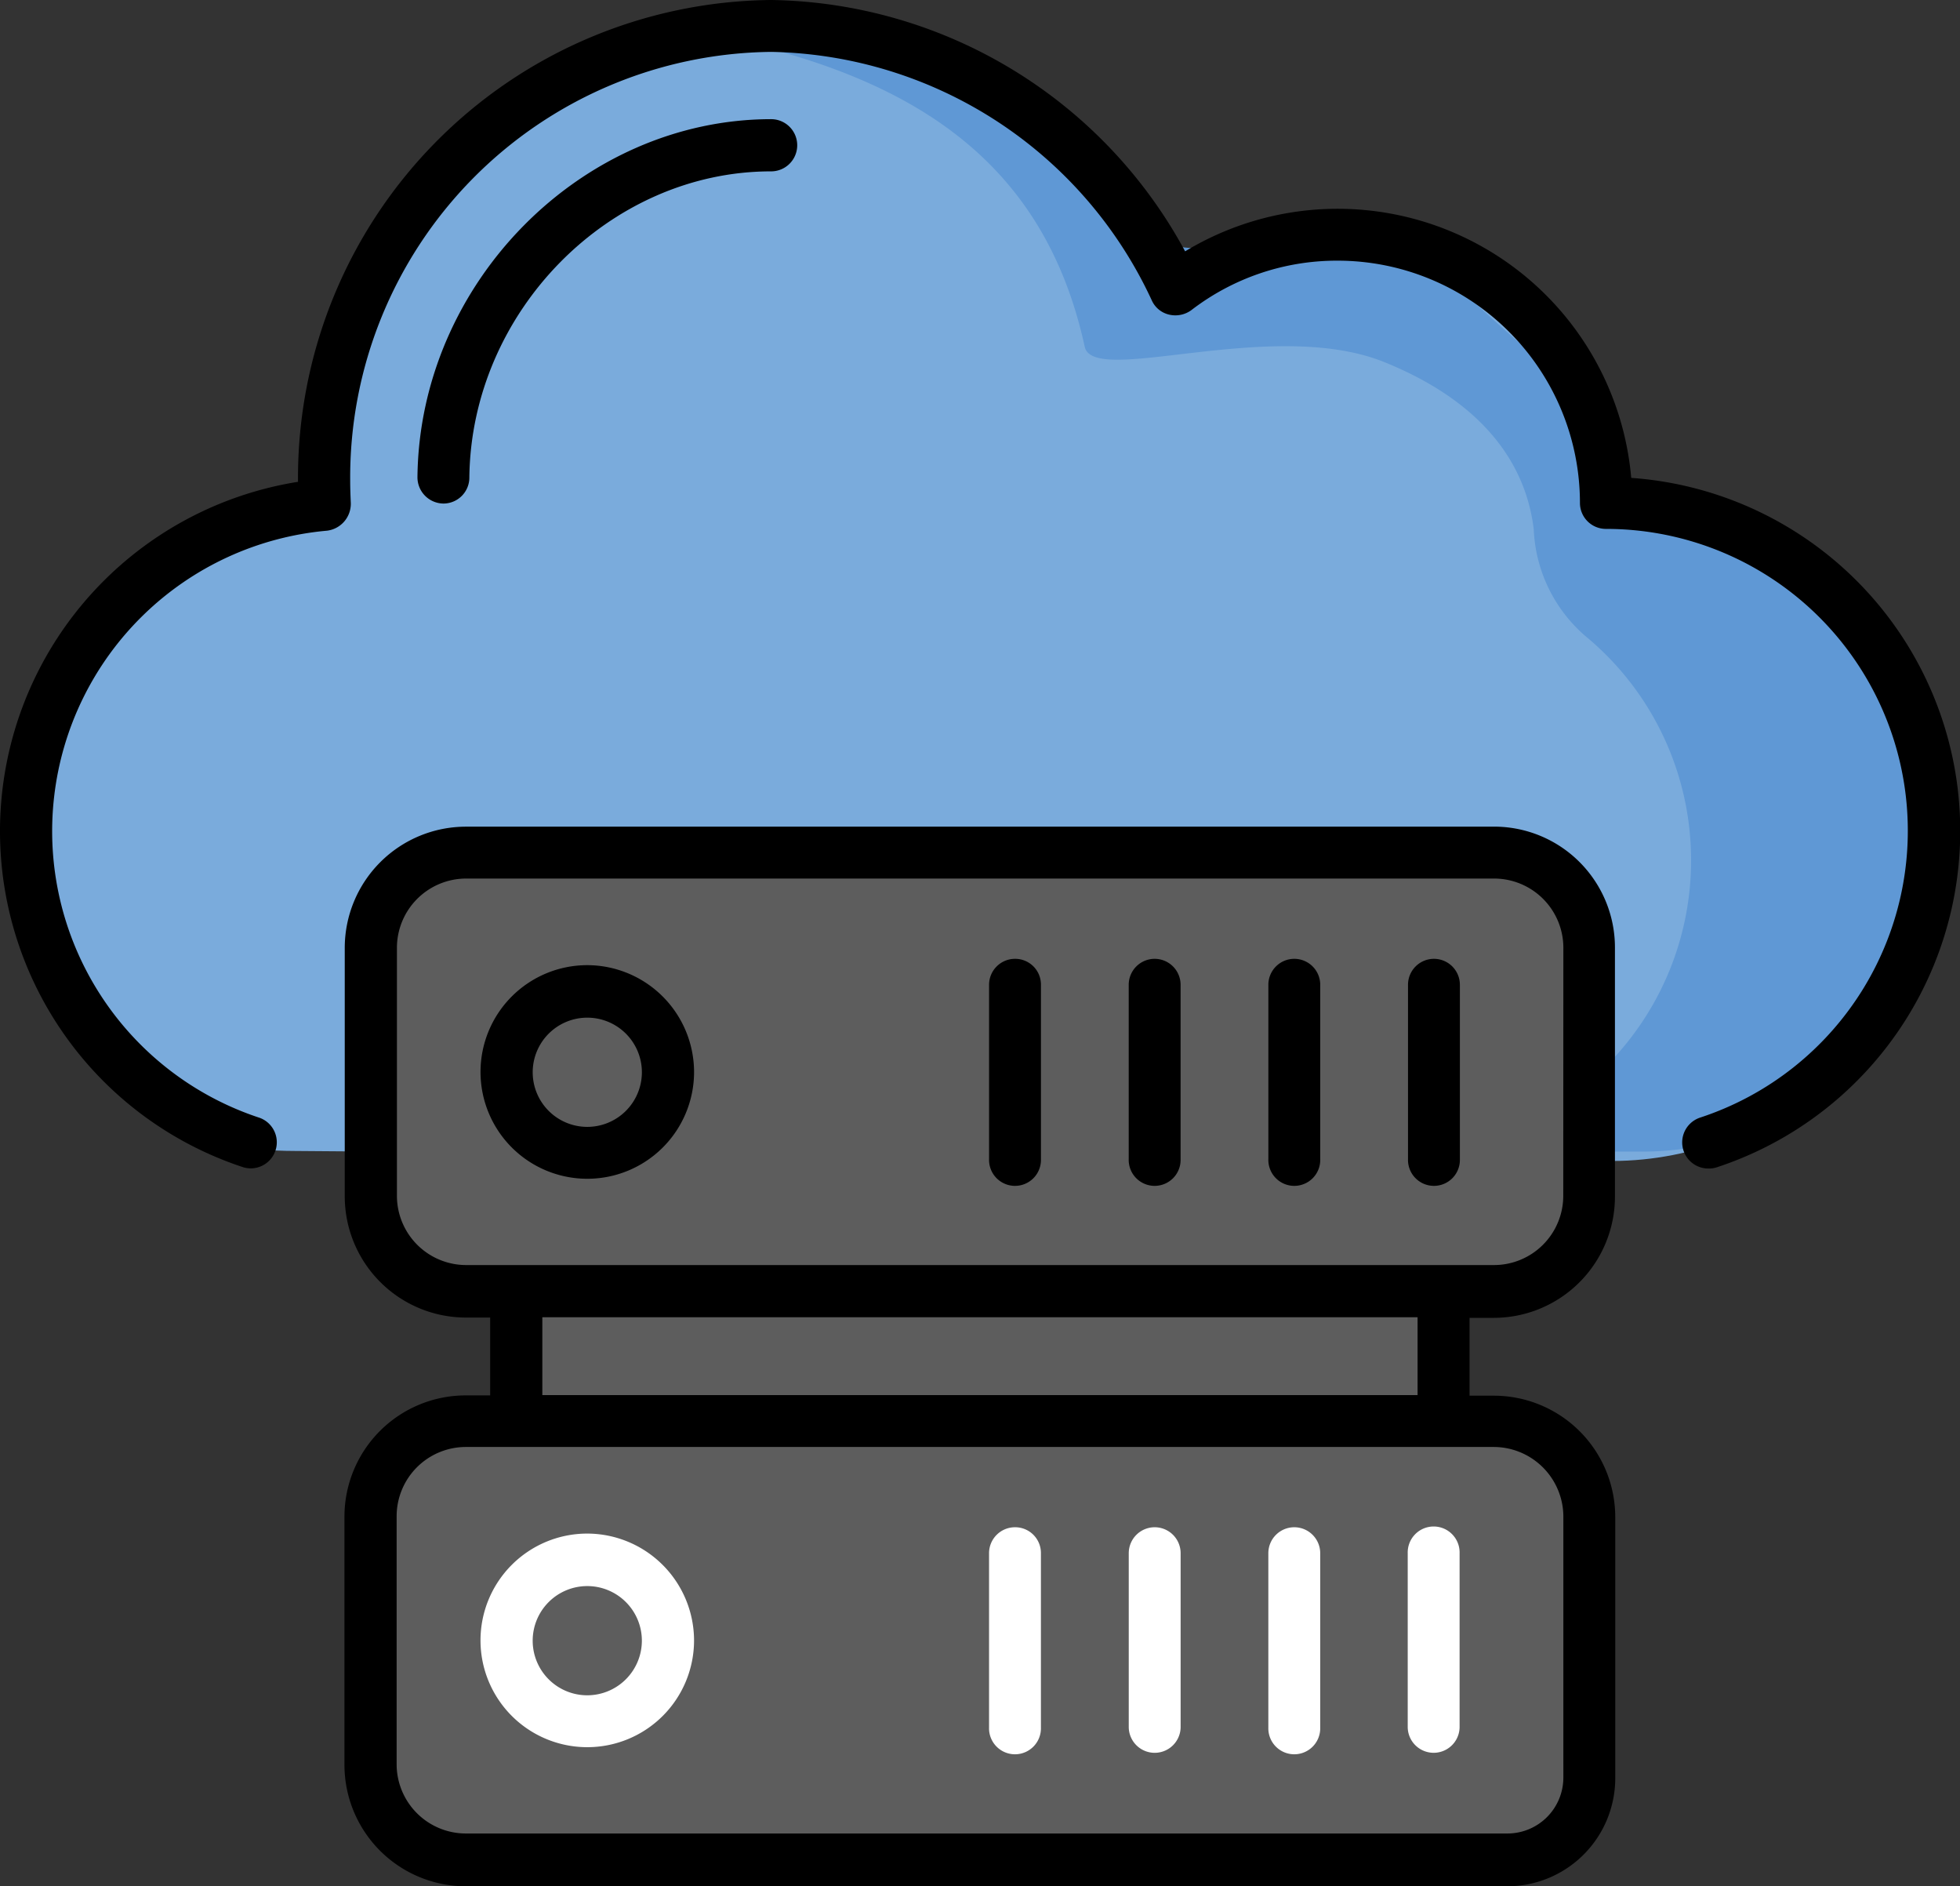 <svg id="Group_168431" data-name="Group 168431" xmlns="http://www.w3.org/2000/svg" width="95.104" height="91.504" viewBox="0 0 95.104 91.504">
  <rect x="0" y="0" width="95.104" height="91.504" fill="#333333" stroke="none"/>
  <path id="Path_49021" data-name="Path 49021" d="M-527.872-218.116c-.809-.48-7.71-.82-7.644-1.758.226-3.166-4.018-8.9-6.439-11.323-.534-.535-4.324-1.3-4.954-1.723-.608-.4-9.658,1.723-9.658,1.723l-9.163-9.463-13.937-2.691s-4.66-.13-9.228,4.437c-9.105,4.768-8.952,15.322-9.441,19.04-3.387.963-13.921,5.213-13.875,13.913.053,9.852,2.919,17.265,12.771,17.265l63.924.484c7.836,0,15.675-6.314,15.609-14.149-.043-5.122-.623-11.112-4.739-13.553" transform="translate(613.76 244.53)" fill="#7aabdc"/>
  <path id="Path_49022" data-name="Path 49022" d="M-216.9-217.551c.226-3.166-7.937.507-8.631-3.168-.535-.535-.76-4.085-1.389-4.5-.608-.4-7.646-6.424-7.733-7.149-5.01-3.106-12.092,2.253-14.562-1.963-1.627-2.556-7.037-6.418-7.037-6.418s-7.962-1.978-9.908-1.433c7.832,2.192,13.053,6.321,14.8,14.327.425,1.944,9.113-1.462,14.56.752s6.924,5.589,7.227,8.1a7.231,7.231,0,0,0,2.649,5.3,14.085,14.085,0,0,1,4.985,10.765,14.124,14.124,0,0,1-14.124,14.124h11.761a14.315,14.315,0,0,0,14.328-14.246c-.043-5.121-.058-9.239-4.174-11.679" transform="translate(303.994 244.678)" fill="#5f98d5"/>
  <path id="Path_49023" data-name="Path 49023" d="M-.271.333,3.557-2.394l50.7-.113L58.785.814V14.669l-2.042,3.4-4.594,1.363v5.221l6.363,3.384V42.173l-2.488,4.4L3.269,46.549-.117,42.418l.552-16.17,5.752-1.364V19.178l-6.3-2.592Z" transform="translate(18.403 43.945)" fill="#5d5d5d"/>
  <path id="Path_49016" data-name="Path 49016" d="M55.932,52.37a1.259,1.259,0,0,0-1.259,1.259v8.46a1.259,1.259,0,1,0,2.517,0v-8.46A1.259,1.259,0,0,0,55.932,52.37Zm-6.776,0A1.259,1.259,0,0,0,47.9,53.629v8.46a1.259,1.259,0,0,0,2.517,0v-8.46A1.259,1.259,0,0,0,49.156,52.37Zm-6.776,0a1.259,1.259,0,0,0-1.259,1.259v8.46a1.259,1.259,0,1,0,2.517,0v-8.46A1.249,1.249,0,0,0,42.38,52.37Zm-20.754.307a5.181,5.181,0,1,0,5.181,5.181A5.194,5.194,0,0,0,21.626,52.677Zm0,7.845a2.649,2.649,0,1,1,2.649-2.649,2.652,2.652,0,0,1-2.649,2.649Zm39.81-6.894v8.46a1.259,1.259,0,0,0,2.517,0v-8.46a1.259,1.259,0,1,0-2.517,0Z" transform="translate(6.87 21.717)" fill="#fff"/>
  <path id="Path_49017" data-name="Path 49017" d="M67.708,29.15H17.828a5.884,5.884,0,0,0-5.884,5.884V47.079a5.884,5.884,0,0,0,5.884,5.884H19v3.776H17.814a5.884,5.884,0,0,0-5.884,5.884V74.668a5.893,5.893,0,0,0,5.884,5.884H68.352a5.244,5.244,0,0,0,5.24-5.24V62.637a5.893,5.893,0,0,0-5.884-5.884H66.522V52.977h1.171a5.884,5.884,0,0,0,5.884-5.884V35.048a5.866,5.866,0,0,0-5.869-5.9Zm3.366,33.458V75.283a2.714,2.714,0,0,1-2.722,2.708H17.814a3.361,3.361,0,0,1-3.352-3.352V62.593a3.361,3.361,0,0,1,3.352-3.352H67.708A3.386,3.386,0,0,1,71.074,62.608ZM64,56.724H21.531V52.948H64Zm7.069-9.66a3.361,3.361,0,0,1-3.352,3.352H17.828a3.361,3.361,0,0,1-3.352-3.352V35.019a3.361,3.361,0,0,1,3.352-3.352H67.722a3.361,3.361,0,0,1,3.352,3.352Z" transform="translate(4.784 10.952)"/>
  <path id="Path_49018" data-name="Path 49018" d="M63.673,46.432a1.259,1.259,0,0,0-1.259,1.259v8.46a1.259,1.259,0,1,0,2.517,0v-8.46A1.259,1.259,0,0,0,63.673,46.432Zm-6.776,0a1.259,1.259,0,0,0-1.259,1.259v8.46a1.259,1.259,0,1,0,2.517,0v-8.46A1.259,1.259,0,0,0,56.9,46.432Zm-6.776,0a1.259,1.259,0,0,0-1.259,1.259v8.46a1.259,1.259,0,1,0,2.517,0v-8.46A1.259,1.259,0,0,0,50.12,46.432Zm-6.776,0a1.259,1.259,0,0,0-1.259,1.259v8.46a1.259,1.259,0,1,0,2.517,0v-8.46A1.249,1.249,0,0,0,43.344,46.432Zm-20.754.307a5.181,5.181,0,1,0,5.181,5.181A5.194,5.194,0,0,0,22.59,46.739Zm0,7.845a2.649,2.649,0,1,1,2.649-2.649,2.652,2.652,0,0,1-2.649,2.649ZM15.609,24.346a1.259,1.259,0,0,0,1.259-1.259c.088-8.05,6.791-14.855,14.636-14.855A1.266,1.266,0,0,0,31.518,5.7c-9.206,0-17.066,7.947-17.168,17.358a1.274,1.274,0,0,0,1.259,1.288Z" transform="translate(5.906 0.081)"/>
  <path id="Path_49019" data-name="Path 49019" d="M79.661,24.933A14.3,14.3,0,0,0,58.015,13.942,23.228,23.228,0,0,0,37.934,1.75,23.179,23.179,0,0,0,14.97,25.094v.029a17.161,17.161,0,0,0-2.649,33.253,1.264,1.264,0,0,0,.79-2.4,14.635,14.635,0,0,1,3.264-28.482,1.314,1.314,0,0,0,1.156-1.361c-.015-.351-.029-.688-.029-1.054A20.647,20.647,0,0,1,37.934,4.267,20.764,20.764,0,0,1,56.4,16.327a1.225,1.225,0,0,0,.849.688,1.315,1.315,0,0,0,1.068-.22,11.576,11.576,0,0,1,7.1-2.4A11.762,11.762,0,0,1,77.173,26.148a1.259,1.259,0,0,0,1.259,1.259,14.644,14.644,0,0,1,4.581,28.555,1.267,1.267,0,0,0,.4,2.473,1.233,1.233,0,0,0,.4-.059,17.172,17.172,0,0,0-4.142-33.443Z" transform="translate(-0.51 -1.75)"/>
</svg>
